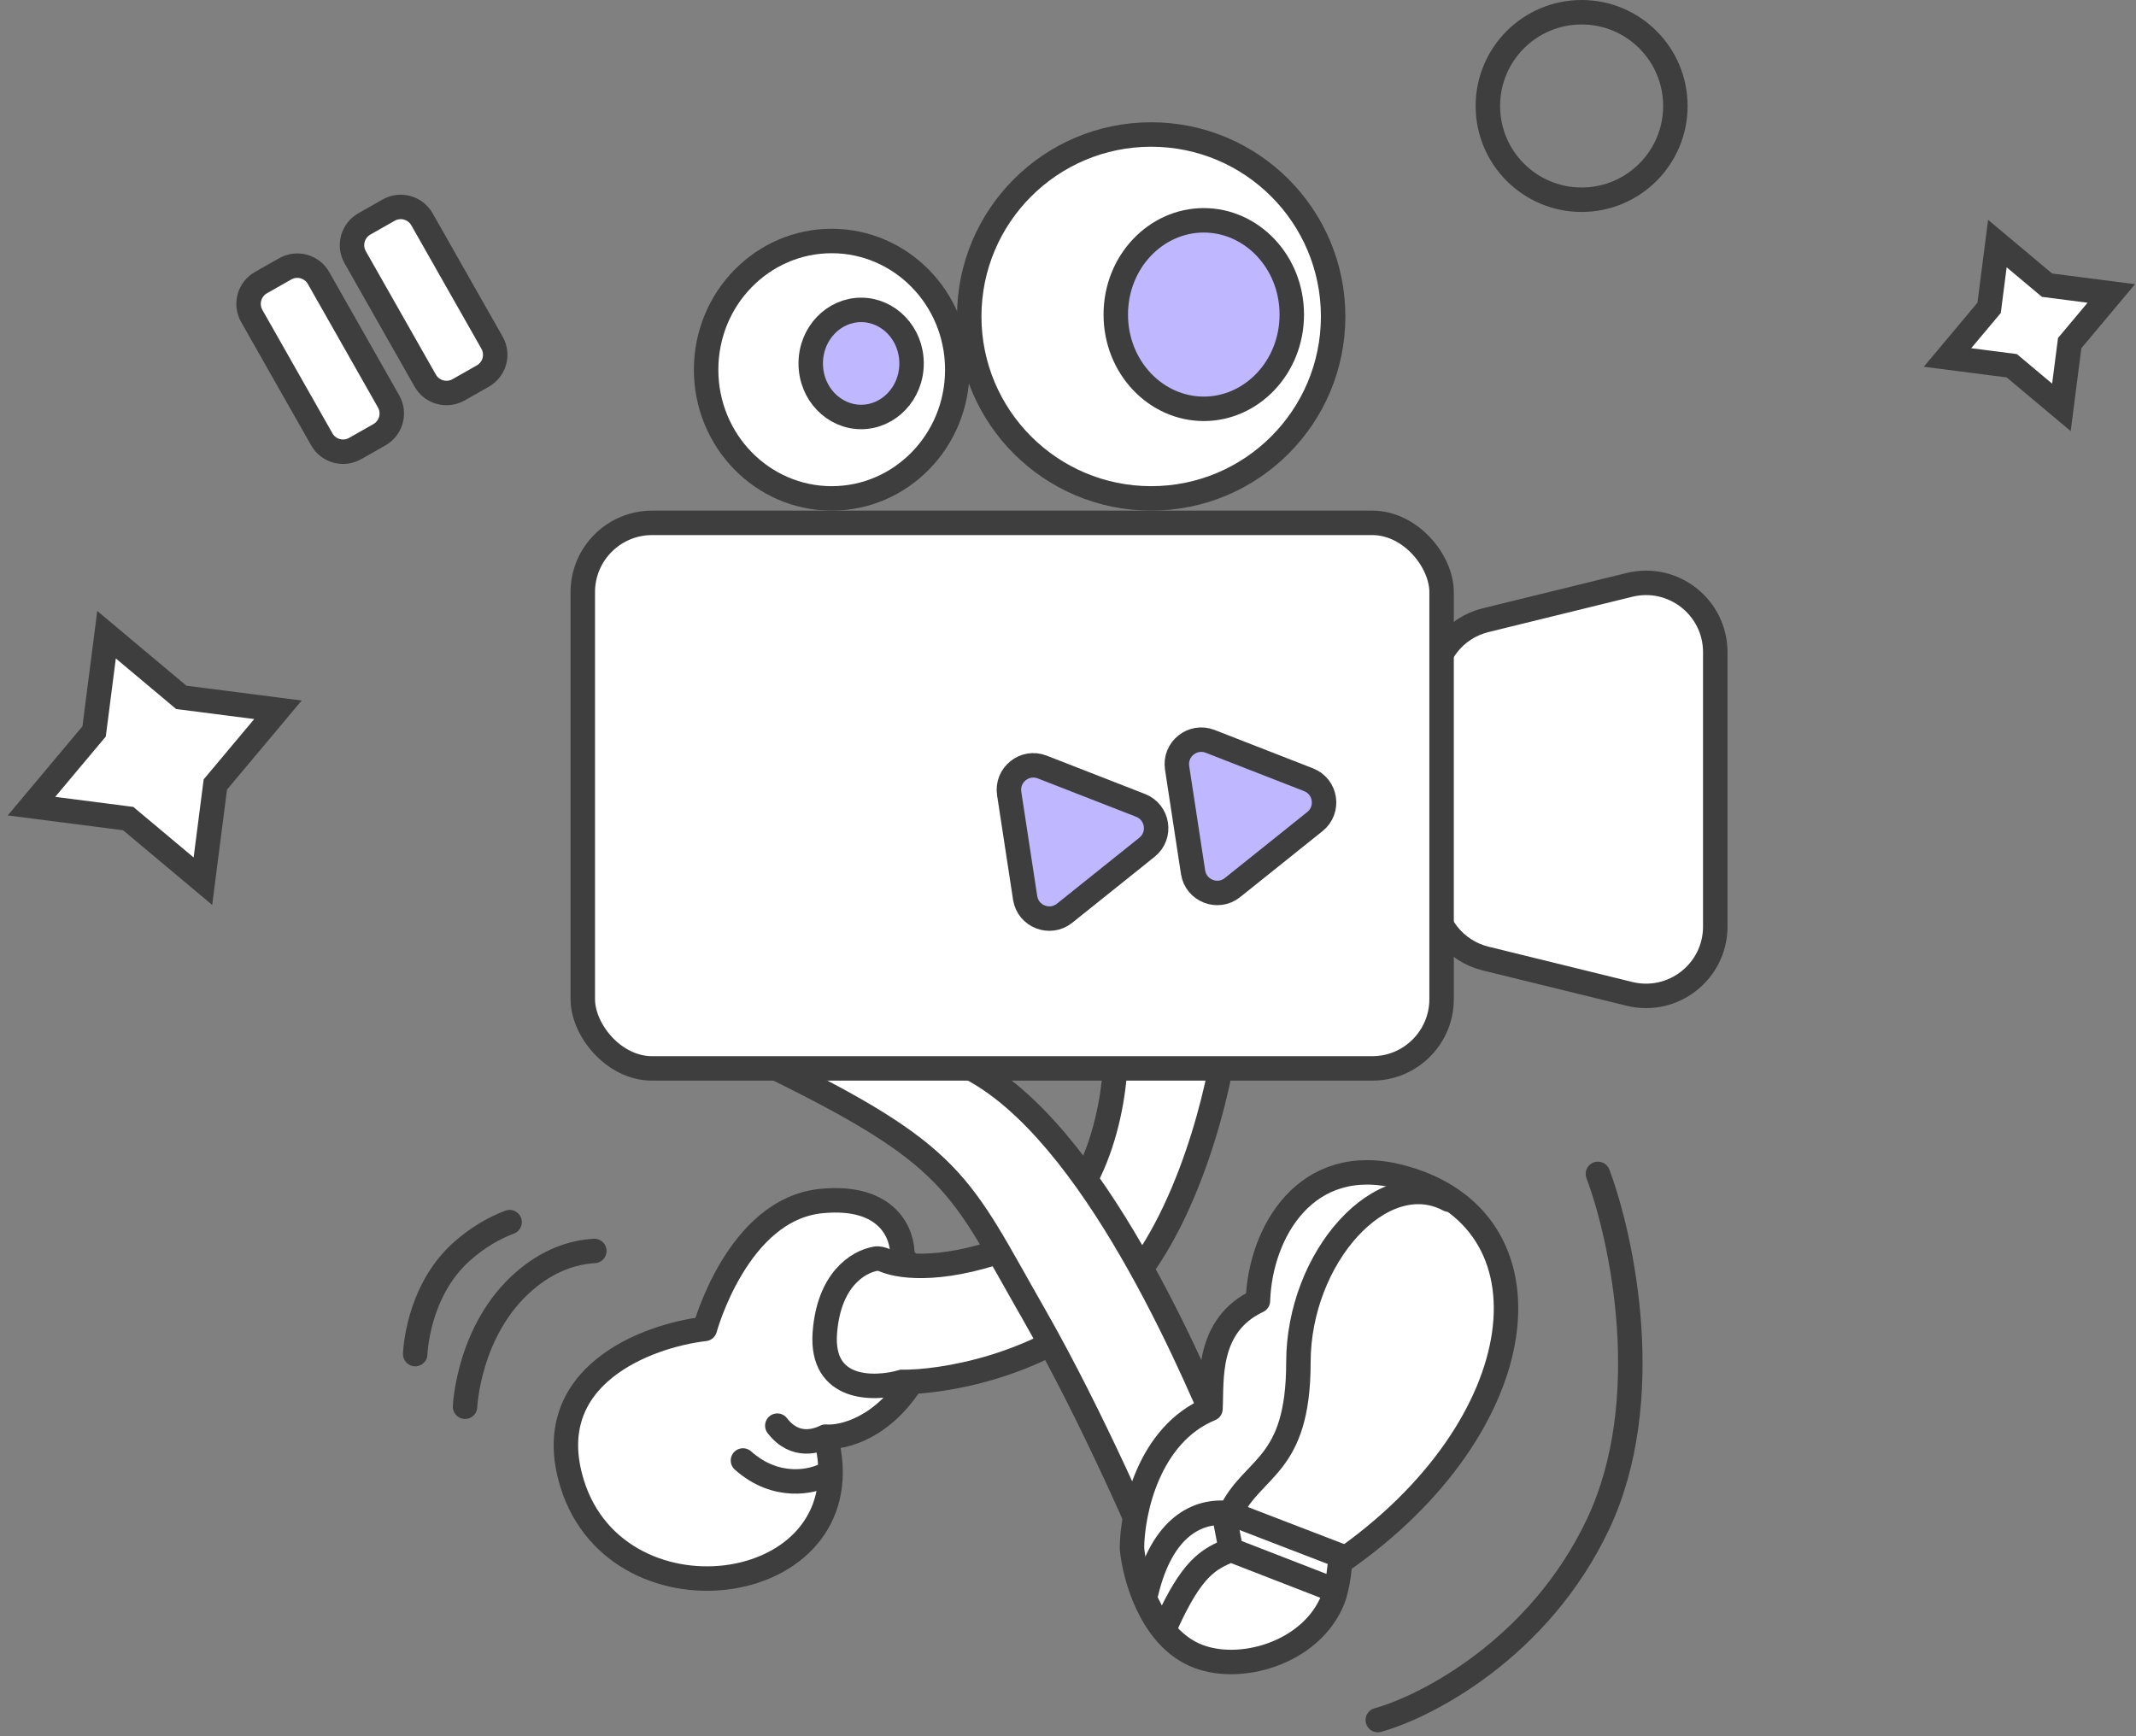 <?xml version="1.0" encoding="UTF-8"?> <svg xmlns="http://www.w3.org/2000/svg" width="262" height="213" viewBox="0 0 262 213" fill="none"><rect x="0" y="0" width="262" height="213" fill="#808080" stroke="none"/> <path d="M100.745 147.33C109.004 146.519 110.804 151.49 110.672 154.076C112.706 156.45 115.847 162.756 112.136 168.988C108.424 175.22 103.343 176.413 101.266 176.231C106.564 195.909 75.86 200.384 70.176 181.986C66.102 168.797 79.333 163.844 86.457 163.016C86.457 163.016 90.421 148.343 100.745 147.33Z" fill="white"></path> <path d="M101.266 176.231C103.343 176.413 108.424 175.22 112.136 168.988C115.847 162.756 112.706 156.45 110.672 154.076C110.804 151.49 109.004 146.519 100.745 147.33C90.421 148.343 86.457 163.016 86.457 163.016C79.333 163.844 66.102 168.797 70.176 181.986C75.86 200.384 106.564 195.909 101.266 176.231ZM101.266 176.231C100.284 176.714 97.555 177.754 95.343 174.883" stroke="#3E3E3E" stroke-width="3" stroke-linecap="round" stroke-linejoin="round"></path> <path d="M101.334 180.857C99.625 181.797 95.191 182.773 91.13 179.156" stroke="#3E3E3E" stroke-width="3" stroke-linecap="round" stroke-linejoin="round"></path> <path d="M124.819 152.687C134.337 148.974 136.79 135.685 136.826 129.505L150.208 128.191C149.137 135.631 144.79 152.425 135.968 160.086C127.146 167.746 115.41 169.567 110.644 169.52C107.265 170.495 100.642 170.657 101.174 163.501C101.66 156.98 105.222 154.796 107.402 154.405C107.786 154.336 108.169 154.455 108.53 154.603C110.677 155.488 116.149 156.07 124.819 152.687Z" fill="white" stroke="#3E3E3E" stroke-width="3"></path> <path d="M182.216 76.08L199.866 71.747C205.222 70.431 210.393 74.486 210.393 80.001V113.661C210.393 119.176 205.222 123.231 199.866 121.916L182.216 117.582C178.415 116.649 175.743 113.241 175.743 109.327V84.335C175.743 80.421 178.416 77.014 182.216 76.08Z" fill="white" stroke="#3E3E3E" stroke-width="3"></path> <circle cx="141.203" cy="38.819" r="22.319" fill="white" stroke="#3E3E3E" stroke-width="3"></circle> <path d="M117.421 45.351C117.421 54.102 110.492 61.139 102.016 61.139C93.541 61.139 86.612 54.102 86.612 45.351C86.612 36.599 93.541 29.562 102.016 29.562C110.492 29.562 117.421 36.599 117.421 45.351Z" fill="white" stroke="#3E3E3E" stroke-width="3"></path> <path d="M111.811 44.582C111.811 48.279 108.974 51.15 105.627 51.15C102.28 51.15 99.443 48.279 99.443 44.582C99.443 40.885 102.28 38.014 105.627 38.014C108.974 38.014 111.811 40.885 111.811 44.582Z" fill="#BFB7FF" stroke="#3E3E3E" stroke-width="3"></path> <path d="M158.449 38.588C158.449 45.06 153.532 50.15 147.655 50.15C141.778 50.15 136.861 45.06 136.861 38.588C136.861 32.115 141.778 27.026 147.655 27.026C153.532 27.026 158.449 32.115 158.449 38.588Z" fill="#BFB7FF" stroke="#3E3E3E" stroke-width="3"></path> <path d="M57.043 172.562C57.043 172.562 57.434 163.119 64.287 157.169C67.219 154.623 70.186 153.617 72.9 153.453" stroke="#3E3E3E" stroke-width="3" stroke-linecap="round" stroke-linejoin="round"></path> <path d="M50.93 166.107C50.93 166.107 51.138 158.439 56.631 153.531C58.597 151.775 60.604 150.637 62.507 149.918" stroke="#3E3E3E" stroke-width="3" stroke-linecap="round" stroke-linejoin="round"></path> <path d="M142.316 193.418C140.879 189.682 133.965 173.704 126.81 161.212C117.593 145.116 117.385 141.781 93.565 130.255L117.385 130.255C132.851 136.612 145.48 165.892 149.828 176.168C147.215 176.804 140.589 186.326 142.316 193.418Z" fill="white"></path> <path d="M126.81 161.212L128.112 160.466L128.112 160.466L126.81 161.212ZM142.316 193.418L140.916 193.957L143.773 193.064L142.316 193.418ZM149.828 176.168L150.182 177.626C150.61 177.521 150.97 177.235 151.168 176.842C151.365 176.449 151.38 175.989 151.209 175.584L149.828 176.168ZM117.385 130.255L117.955 128.868L117.681 128.755L117.385 128.755L117.385 130.255ZM93.565 130.255L93.565 128.755L92.912 131.606L93.565 130.255ZM125.509 161.957C132.617 174.37 139.5 190.276 140.916 193.957L143.716 192.88C142.257 189.089 135.312 173.039 128.112 160.466L125.509 161.957ZM143.773 193.064C143.038 190.044 144.07 186.294 145.771 183.073C146.605 181.492 147.559 180.12 148.435 179.125C148.873 178.627 149.273 178.245 149.609 177.982C149.776 177.851 149.914 177.76 150.022 177.7C150.133 177.638 150.185 177.625 150.182 177.626L149.473 174.711C148.843 174.864 148.254 175.232 147.759 175.62C147.239 176.027 146.706 176.549 146.182 177.144C145.135 178.335 144.05 179.906 143.118 181.672C141.284 185.144 139.867 189.701 140.858 193.773L143.773 193.064ZM151.209 175.584C149.033 170.44 144.754 160.467 139.062 150.97C136.216 146.222 132.995 141.557 129.481 137.661C125.978 133.777 122.111 130.576 117.955 128.868L116.815 131.643C120.392 133.113 123.903 135.956 127.254 139.67C130.593 143.373 133.702 147.863 136.489 152.513C142.065 161.815 146.275 171.62 148.446 176.753L151.209 175.584ZM117.385 128.755L93.565 128.755L93.565 131.755L117.385 131.755L117.385 128.755ZM92.912 131.606C104.813 137.364 110.607 140.985 114.59 145.067C118.599 149.177 120.828 153.785 125.509 161.957L128.112 160.466C123.574 152.543 121.092 147.436 116.737 142.972C112.357 138.482 106.137 134.672 94.219 128.905L92.912 131.606Z" fill="#3E3E3E"></path> <rect x="71.484" y="64.139" width="105.34" height="66.922" rx="8.5" fill="white" stroke="#3E3E3E" stroke-width="3"></rect> <path d="M148.476 172.819C140.83 175.985 138.87 185.537 138.846 189.917C139.142 193.243 141.078 200.51 146.456 202.966C151.834 205.421 160.894 202.83 163.51 196.152C164.169 194.47 164.378 191.608 164.378 191.608C188.445 174.993 191.541 149.397 171.648 144.34C160.227 141.436 154.578 151.118 154.295 159.574C147.899 162.601 148.666 169.333 148.476 172.819Z" fill="white" stroke="#3E3E3E" stroke-width="3" stroke-linecap="round" stroke-linejoin="round"></path> <path d="M177.702 147.16C169.504 142.801 159.261 154.215 159.261 167.137C159.261 180.059 153.659 179.786 150.886 185.634M150.886 185.634C146.935 185.118 142.533 187.275 140.602 195.352M150.886 185.634L164.214 190.765" stroke="#3E3E3E" stroke-width="3" stroke-linecap="round" stroke-linejoin="round"></path> <path d="M150.17 185.913L150.985 190.13M150.985 190.13L163.635 195.04M150.985 190.13C148.12 191.244 146.161 192.483 143.091 199.206" stroke="#3E3E3E" stroke-width="3" stroke-linecap="round" stroke-linejoin="round"></path> <path d="M169 211C175 209.333 188.8 202.2 196 187C203.2 171.8 199 152 196 144" stroke="#3E3E3E" stroke-width="3" stroke-linecap="round" stroke-linejoin="round"></path> <path d="M241.598 44.202L238.878 43.852L240.64 41.751L243.984 37.761L244.647 32.599L244.997 29.878L247.099 31.64L251.088 34.984L256.251 35.648L258.971 35.997L257.209 38.099L253.865 42.088L253.202 47.251L252.852 49.971L250.75 48.209L246.761 44.865L241.598 44.202Z" fill="white" stroke="#3E3E3E" stroke-width="3"></path> <path d="M6.581 99.238L3.861 98.889L5.623 96.787L11.544 89.723L12.719 80.581L13.068 77.86L15.17 79.622L22.234 85.544L31.376 86.718L34.096 87.068L32.334 89.17L26.413 96.234L25.238 105.376L24.889 108.096L22.787 106.334L15.723 100.413L6.581 99.238Z" fill="white" stroke="#3E3E3E" stroke-width="3"></path> <path d="M160.499 95.646C162.651 96.485 163.087 99.339 161.284 100.783L151.18 108.875C149.378 110.319 146.688 109.27 146.339 106.987L144.383 94.191C144.034 91.908 146.287 90.103 148.439 90.942L160.499 95.646Z" fill="#BFB7FF" stroke="#3E3E3E" stroke-width="3" stroke-linecap="round" stroke-linejoin="round"></path> <path d="M139.901 98.795C142.053 99.634 142.489 102.488 140.687 103.932L130.583 112.024C128.78 113.467 126.091 112.418 125.742 110.136L123.786 97.34C123.437 95.057 125.69 93.252 127.841 94.091L139.901 98.795Z" fill="#BFB7FF" stroke="#3E3E3E" stroke-width="3" stroke-linecap="round" stroke-linejoin="round"></path> <circle cx="194" cy="13" r="11.5" stroke="#3E3E3E" stroke-width="3"></circle> <path d="M34.983 32.98L32.007 34.669C30.567 35.487 30.061 37.318 30.88 38.759L39.47 53.892C40.288 55.333 42.119 55.838 43.56 55.02L46.536 53.331C47.977 52.513 48.482 50.682 47.664 49.241L39.074 34.108C38.255 32.667 36.424 32.162 34.983 32.98Z" fill="white" stroke="#3E3E3E" stroke-width="3" stroke-linecap="round" stroke-linejoin="round"></path> <path d="M47.671 25.777L44.695 27.466C43.254 28.284 42.749 30.116 43.567 31.556L52.158 46.69C52.976 48.131 54.807 48.636 56.248 47.818L59.224 46.128C60.665 45.31 61.17 43.479 60.352 42.038L51.761 26.905C50.943 25.464 49.112 24.959 47.671 25.777Z" fill="white" stroke="#3E3E3E" stroke-width="3" stroke-linecap="round" stroke-linejoin="round"></path> </svg> 